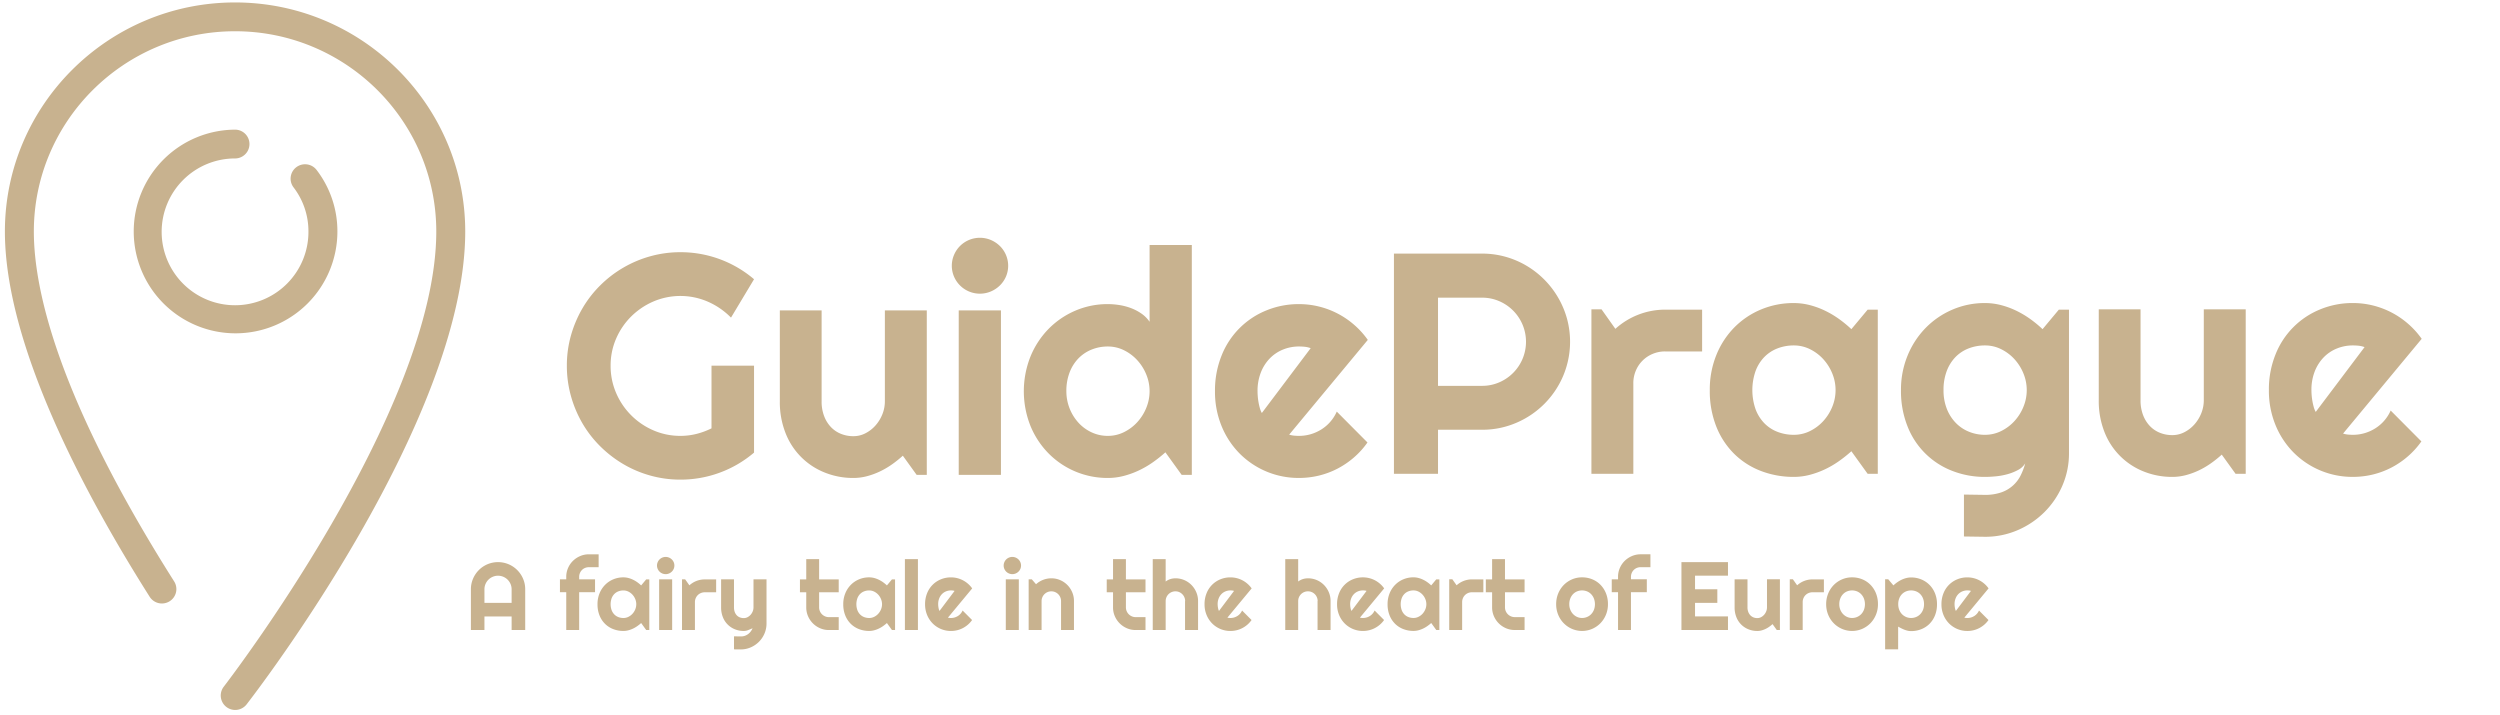 <svg xmlns="http://www.w3.org/2000/svg" width="1021" height="292" viewBox="0 0 1021 292">
  <defs>
    <style>
      .cls-1 {
        fill: #c8b28f;
        fill-rule: evenodd;
      }
    </style>
  </defs>
  <path id="Guide" class="cls-1" d="M307.949,149.346H290.578v25.589a30.254,30.254,0,0,1-6.083,2.258,26.54,26.54,0,0,1-6.585.815,27.357,27.357,0,0,1-11.069-2.258,28.987,28.987,0,0,1-15.207-15.24,27.75,27.75,0,0,1-2.258-11.164,27.377,27.377,0,0,1,2.258-11.069,28.794,28.794,0,0,1,6.146-9.031,29.448,29.448,0,0,1,9.061-6.115,28.109,28.109,0,0,1,22.294.094,30.208,30.208,0,0,1,9.407,6.491l9.407-15.679A46.2,46.2,0,0,0,277.91,103a45.418,45.418,0,0,0-12.323,1.662,46.638,46.638,0,0,0-20.475,11.916,45.276,45.276,0,0,0-7.275,9.407,47.649,47.649,0,0,0-4.672,11.07,45.092,45.092,0,0,0-1.661,12.292,45.771,45.771,0,0,0,1.661,12.356,47.338,47.338,0,0,0,4.672,11.132,45.308,45.308,0,0,0,7.275,9.408,47.936,47.936,0,0,0,9.407,7.275,45.993,45.993,0,0,0,11.068,4.7,45.418,45.418,0,0,0,12.323,1.662,46.2,46.2,0,0,0,30.039-11.038v-35.5Zm66.411,44.592H378.5v-67.17h-17.12V163.9a14.155,14.155,0,0,1-1,5.237,15.509,15.509,0,0,1-2.759,4.547,14,14,0,0,1-4.108,3.23,10.658,10.658,0,0,1-4.985,1.223,13.472,13.472,0,0,1-5.049-.941,11.664,11.664,0,0,1-4.107-2.76,13.263,13.263,0,0,1-2.791-4.484,16.62,16.62,0,0,1-1.034-6.052V126.768H318.484V163.9a34.361,34.361,0,0,0,2.352,13.014A28.349,28.349,0,0,0,336.858,193a30.968,30.968,0,0,0,11.665,2.2,21.62,21.62,0,0,0,5.55-.722,30.49,30.49,0,0,0,5.3-1.944,33.29,33.29,0,0,0,4.923-2.885,46.228,46.228,0,0,0,4.421-3.543ZM410.826,104.1a11.352,11.352,0,0,0-2.477-3.637,12,12,0,0,0-3.668-2.446,11.509,11.509,0,0,0-8.968,0,11.408,11.408,0,0,0-6.083,6.083,11.286,11.286,0,0,0,0,8.875,11.489,11.489,0,0,0,6.083,6.052,11.514,11.514,0,0,0,8.968,0,11.977,11.977,0,0,0,3.668-2.446,11.439,11.439,0,0,0,2.477-3.606A11.274,11.274,0,0,0,410.826,104.1Zm-2.038,22.672H391.543v67.17h17.245v-67.17Zm77.95-26.717H469.493v31.358a13.06,13.06,0,0,0-3.387-3.386,19.521,19.521,0,0,0-4.3-2.227,24.4,24.4,0,0,0-4.7-1.223,30.323,30.323,0,0,0-4.672-.376,33.239,33.239,0,0,0-13.326,2.7,34.022,34.022,0,0,0-10.912,7.463,35.07,35.07,0,0,0-7.368,11.289,38.347,38.347,0,0,0,0,28.254,34.78,34.78,0,0,0,7.368,11.227,33.821,33.821,0,0,0,24.238,10.066,25.706,25.706,0,0,0,6.428-.816,35.152,35.152,0,0,0,6.177-2.226,38.183,38.183,0,0,0,5.738-3.324,54.838,54.838,0,0,0,5.174-4.108l6.647,9.219h4.139V100.051Zm-18.594,66.511a19.571,19.571,0,0,1-3.668,5.833,18.24,18.24,0,0,1-5.425,4.077,14.706,14.706,0,0,1-6.616,1.536,15.5,15.5,0,0,1-6.616-1.442,16.827,16.827,0,0,1-5.393-3.952,19.112,19.112,0,0,1-4.923-12.857,20.98,20.98,0,0,1,1.317-7.651,16.866,16.866,0,0,1,3.606-5.739,15.6,15.6,0,0,1,5.393-3.606,17.494,17.494,0,0,1,6.616-1.254,14.719,14.719,0,0,1,6.616,1.536,18.257,18.257,0,0,1,5.425,4.077,19.571,19.571,0,0,1,3.668,5.833A17.836,17.836,0,0,1,468.144,166.562Zm90.461-27.752a34.077,34.077,0,0,0-5.518-6.115,34.387,34.387,0,0,0-14.361-7.495,33.8,33.8,0,0,0-8.215-1,34.627,34.627,0,0,0-13.326,2.571A32.885,32.885,0,0,0,498.9,145.207a38.046,38.046,0,0,0-2.7,14.55,36.835,36.835,0,0,0,2.7,14.269,34.425,34.425,0,0,0,7.369,11.195,33.914,33.914,0,0,0,24.238,9.972,34.4,34.4,0,0,0,8.184-.973,33.526,33.526,0,0,0,7.588-2.853,34.644,34.644,0,0,0,6.71-4.578,33.794,33.794,0,0,0,5.487-6.084L545.938,168.1a16.483,16.483,0,0,1-2.6,4.108,16.232,16.232,0,0,1-3.637,3.136,17.437,17.437,0,0,1-4.358,1.975,16.83,16.83,0,0,1-4.829.69q-1,0-2.007-.094a9.732,9.732,0,0,1-2.007-.408Zm-43.27,29.853a8.714,8.714,0,0,1-.816-2.007q-0.314-1.128-.533-2.352t-0.313-2.414q-0.094-1.191-.094-2.133A20.546,20.546,0,0,1,514.9,152.2a17.3,17.3,0,0,1,3.606-5.739,15.736,15.736,0,0,1,5.393-3.668,17.115,17.115,0,0,1,6.616-1.286,22.631,22.631,0,0,1,2.414.125,9.976,9.976,0,0,1,2.352.565Z"/>
  <path id="A_fairy_tale_in_the_heart_of_Europe" data-name="A fairy tale in the heart of Europe" class="cls-1" d="M197.847,246.222v-5.549a5.42,5.42,0,0,1,.435-2.157,5.539,5.539,0,0,1,2.958-2.958,5.56,5.56,0,0,1,4.312,0,5.539,5.539,0,0,1,2.958,2.958,5.42,5.42,0,0,1,.435,2.157v5.549h-11.1Zm16.647-5.549a10.812,10.812,0,0,0-.87-4.322,11.131,11.131,0,0,0-5.907-5.908,11.168,11.168,0,0,0-8.643,0,11.081,11.081,0,0,0-3.519,2.379,11.28,11.28,0,0,0-2.368,3.529,10.812,10.812,0,0,0-.87,4.322V257.3h5.53v-5.549h11.1V257.3h5.549V240.673Zm22.042,1.179h6.478v-5.26h-6.478v-0.986a3.969,3.969,0,0,1,1.151-2.833,3.818,3.818,0,0,1,1.257-.831,4.078,4.078,0,0,1,1.576-.3h3.963v-5.26H240.52a8.98,8.98,0,0,0-3.6.726,9.525,9.525,0,0,0-2.948,1.972,9.124,9.124,0,0,0-1.992,2.93,8.992,8.992,0,0,0-.725,3.6v0.986h-2.572v5.26h2.572V257.3h5.278v-15.45Zm28.636-5.221H263.9l-2.05,2.456a14.786,14.786,0,0,0-1.575-1.3,12.02,12.02,0,0,0-1.77-1.044,10.346,10.346,0,0,0-1.914-.7,8.054,8.054,0,0,0-1.991-.251,10.562,10.562,0,0,0-4.109.8,10.244,10.244,0,0,0-3.364,2.253,10.556,10.556,0,0,0-2.272,3.471,11.539,11.539,0,0,0-.832,4.438,12.091,12.091,0,0,0,.832,4.621,10,10,0,0,0,2.272,3.433,9.747,9.747,0,0,0,3.364,2.136,11.412,11.412,0,0,0,4.109.735,7.948,7.948,0,0,0,1.982-.251,10.925,10.925,0,0,0,1.9-.687,11.676,11.676,0,0,0,1.769-1.025,16.85,16.85,0,0,0,1.6-1.266l2.05,2.842h1.276V236.631Zm-5.733,12.231a6.019,6.019,0,0,1-1.131,1.8,5.629,5.629,0,0,1-1.672,1.257,4.538,4.538,0,0,1-2.04.474,5.642,5.642,0,0,1-2.04-.368,4.627,4.627,0,0,1-1.663-1.082,5.079,5.079,0,0,1-1.112-1.77,7.341,7.341,0,0,1,0-4.815,5.084,5.084,0,0,1,1.112-1.769,4.642,4.642,0,0,1,1.663-1.083,5.641,5.641,0,0,1,2.04-.367,4.55,4.55,0,0,1,2.04.473,5.629,5.629,0,0,1,1.672,1.257,6.024,6.024,0,0,1,1.131,1.8A5.5,5.5,0,0,1,259.439,248.862Zm15.7-19.26a3.516,3.516,0,0,0-.764-1.122,3.732,3.732,0,0,0-1.131-.754,3.553,3.553,0,0,0-2.765,0A3.511,3.511,0,0,0,268.6,229.6a3.482,3.482,0,0,0,0,2.736,3.6,3.6,0,0,0,.754,1.112,3.561,3.561,0,0,0,1.122.754,3.541,3.541,0,0,0,2.765,0,3.7,3.7,0,0,0,1.131-.754,3.528,3.528,0,0,0,.764-1.112A3.482,3.482,0,0,0,275.14,229.6Zm-0.629,6.99h-5.317V257.3h5.317v-20.71Zm9.3,9.3a3.983,3.983,0,0,1,.31-1.567,3.914,3.914,0,0,1,2.127-2.127,3.992,3.992,0,0,1,1.566-.309h4.66v-5.26h-4.66a9.34,9.34,0,0,0-6.265,2.417l-1.74-2.456h-1.276V257.3h5.278V245.894Zm18.659,19.337a10.183,10.183,0,0,0,4.1-.832,10.843,10.843,0,0,0,3.355-2.262,10.653,10.653,0,0,0,2.272-3.346,10.417,10.417,0,0,0,.85-4.1v-18.1h-5.317V248.04a4.365,4.365,0,0,1-.309,1.615,4.8,4.8,0,0,1-.851,1.4,4.317,4.317,0,0,1-1.266,1,3.282,3.282,0,0,1-1.538.378,4.422,4.422,0,0,1-1.556-.271,3.46,3.46,0,0,1-1.267-.822,3.987,3.987,0,0,1-.86-1.373,5.3,5.3,0,0,1-.319-1.924V236.592H294.5V248.04a10.6,10.6,0,0,0,.725,4.012,8.735,8.735,0,0,0,4.94,4.96,9.548,9.548,0,0,0,3.6.677,4.742,4.742,0,0,0,1.808-.367q0.9-.368,1.769-0.735a5.709,5.709,0,0,1-.754,1.325,5.172,5.172,0,0,1-1.073,1.053,5.1,5.1,0,0,1-1.324.7,4.477,4.477,0,0,1-1.489.251l-2.939-.039v5.318Zm40.063-7.929v-5.259h-4a3.9,3.9,0,0,1-1.566-.319,4.09,4.09,0,0,1-1.276-.861,3.98,3.98,0,0,1-.851-1.266,3.934,3.934,0,0,1-.309-1.557v-6.149h8v-5.26h-8v-8.276h-5.259v8.276H326.7v5.26h2.572v6.149a8.983,8.983,0,0,0,.725,3.6,9.345,9.345,0,0,0,4.94,4.94,8.974,8.974,0,0,0,3.6.725h4Zm23.009-20.671h-1.276l-2.05,2.456a14.7,14.7,0,0,0-1.576-1.3,12.01,12.01,0,0,0-1.769-1.044,10.4,10.4,0,0,0-1.914-.7,8.068,8.068,0,0,0-1.992-.251,10.557,10.557,0,0,0-4.108.8,10.249,10.249,0,0,0-3.365,2.253,10.571,10.571,0,0,0-2.272,3.471,11.557,11.557,0,0,0-.831,4.438,12.11,12.11,0,0,0,.831,4.621,10.016,10.016,0,0,0,2.272,3.433,9.751,9.751,0,0,0,3.365,2.136,11.406,11.406,0,0,0,4.108.735,7.948,7.948,0,0,0,1.982-.251,10.905,10.905,0,0,0,1.9-.687,11.774,11.774,0,0,0,1.769-1.025,16.978,16.978,0,0,0,1.6-1.266l2.05,2.842h1.276V236.631Zm-5.733,12.231a6.059,6.059,0,0,1-1.131,1.8,5.633,5.633,0,0,1-1.673,1.257,4.535,4.535,0,0,1-2.04.474,5.642,5.642,0,0,1-2.04-.368,4.623,4.623,0,0,1-1.662-1.082,5.065,5.065,0,0,1-1.112-1.77,7.341,7.341,0,0,1,0-4.815,5.07,5.07,0,0,1,1.112-1.769,4.638,4.638,0,0,1,1.662-1.083,5.641,5.641,0,0,1,2.04-.367,4.547,4.547,0,0,1,2.04.473,5.633,5.633,0,0,1,1.673,1.257,6.064,6.064,0,0,1,1.131,1.8A5.511,5.511,0,0,1,359.809,248.862Zm15.072-20.507h-5.318V257.3h5.318V228.355Zm22.158,11.95a10.5,10.5,0,0,0-1.7-1.885,10.577,10.577,0,0,0-4.427-2.311,10.42,10.42,0,0,0-2.533-.309,10.684,10.684,0,0,0-4.109.792,10.139,10.139,0,0,0-5.636,5.686,11.716,11.716,0,0,0-.832,4.486,11.344,11.344,0,0,0,.832,4.4,10.608,10.608,0,0,0,2.272,3.452,10.453,10.453,0,0,0,7.473,3.074,10.6,10.6,0,0,0,2.523-.3,10.36,10.36,0,0,0,2.34-.879,10.7,10.7,0,0,0,2.068-1.412A10.378,10.378,0,0,0,397,253.222l-3.867-3.886a5.086,5.086,0,0,1-.8,1.266,4.99,4.99,0,0,1-1.122.967,5.408,5.408,0,0,1-1.343.609,5.2,5.2,0,0,1-1.489.213q-0.31,0-.619-0.029a3.024,3.024,0,0,1-.619-0.126Zm-13.341,9.2a2.7,2.7,0,0,1-.252-0.619q-0.1-.348-0.164-0.725t-0.1-.745q-0.029-.368-0.029-0.657a6.344,6.344,0,0,1,.406-2.33,5.331,5.331,0,0,1,1.112-1.77,4.845,4.845,0,0,1,1.663-1.131,5.282,5.282,0,0,1,2.04-.4,7.149,7.149,0,0,1,.744.038,3.068,3.068,0,0,1,.725.174ZM416.713,229.6a3.516,3.516,0,0,0-.764-1.122,3.732,3.732,0,0,0-1.131-.754,3.553,3.553,0,0,0-2.765,0,3.511,3.511,0,0,0-1.876,1.876,3.482,3.482,0,0,0,0,2.736,3.6,3.6,0,0,0,.754,1.112,3.561,3.561,0,0,0,1.122.754,3.541,3.541,0,0,0,2.765,0,3.7,3.7,0,0,0,1.131-.754,3.528,3.528,0,0,0,.764-1.112A3.482,3.482,0,0,0,416.713,229.6Zm-0.629,6.99h-5.317V257.3h5.317v-20.71Zm9.3,8.876a3.863,3.863,0,0,1,.31-1.537,3.981,3.981,0,0,1,3.693-2.427,3.81,3.81,0,0,1,1.527.309,4.025,4.025,0,0,1,1.257.851,3.973,3.973,0,0,1,.851,1.267,3.879,3.879,0,0,1,.309,1.537V257.3h5.279V245.468a9.064,9.064,0,0,0-.725-3.606A9.446,9.446,0,0,0,435.9,238.9a9.284,9.284,0,0,0-2.939-1.992,8.949,8.949,0,0,0-3.577-.725,9.295,9.295,0,0,0-6.265,2.417l-1.74-2.011h-1.276V257.3h5.278V245.468ZM467.825,257.3v-5.259h-4a3.9,3.9,0,0,1-1.566-.319,4.078,4.078,0,0,1-1.276-.861,3.98,3.98,0,0,1-.851-1.266,3.917,3.917,0,0,1-.31-1.557v-6.149h8v-5.26h-8v-8.276h-5.259v8.276H451.99v5.26h2.571v6.149a9,9,0,0,0,.725,3.6,9.351,9.351,0,0,0,4.941,4.94,8.974,8.974,0,0,0,3.6.725h4Zm8.237-11.834a3.863,3.863,0,0,1,.31-1.537,3.978,3.978,0,0,1,3.693-2.427,3.81,3.81,0,0,1,1.527.309,3.986,3.986,0,0,1,2.108,2.118,3.879,3.879,0,0,1,.309,1.537H483.97V257.3h5.318V245.468a9.048,9.048,0,0,0-.726-3.606,9.5,9.5,0,0,0-1.972-2.959,9.163,9.163,0,0,0-2.929-1.992,8.995,8.995,0,0,0-3.6-.725,7.128,7.128,0,0,0-2.05.3,6.176,6.176,0,0,0-1.953,1.015v-9.146h-5.278V257.3h5.278V245.468Zm35.113-5.163a10.532,10.532,0,0,0-1.7-1.885,10.589,10.589,0,0,0-4.428-2.311,10.42,10.42,0,0,0-2.533-.309,10.688,10.688,0,0,0-4.109.792,10.139,10.139,0,0,0-5.636,5.686,11.716,11.716,0,0,0-.832,4.486,11.344,11.344,0,0,0,.832,4.4,10.608,10.608,0,0,0,2.272,3.452,10.453,10.453,0,0,0,7.473,3.074,10.6,10.6,0,0,0,2.523-.3,10.342,10.342,0,0,0,2.34-.879,10.738,10.738,0,0,0,2.069-1.412,10.41,10.41,0,0,0,1.691-1.876l-3.867-3.886a5.057,5.057,0,0,1-.8,1.266,4.99,4.99,0,0,1-1.122.967,5.408,5.408,0,0,1-1.343.609,5.194,5.194,0,0,1-1.489.213q-0.31,0-.619-0.029a3.024,3.024,0,0,1-.619-0.126Zm-13.341,9.2a2.7,2.7,0,0,1-.252-0.619q-0.1-.348-0.164-0.725t-0.1-.745q-0.029-.368-0.029-0.657a6.344,6.344,0,0,1,.406-2.33,5.331,5.331,0,0,1,1.112-1.77,4.845,4.845,0,0,1,1.663-1.131,5.282,5.282,0,0,1,2.04-.4,7.121,7.121,0,0,1,.744.038,3.056,3.056,0,0,1,.725.174Zm32.348-4.042a3.879,3.879,0,0,1,.309-1.537,3.981,3.981,0,0,1,3.693-2.427,3.81,3.81,0,0,1,1.527.309,4.025,4.025,0,0,1,1.257.851,3.973,3.973,0,0,1,.851,1.267,3.879,3.879,0,0,1,.309,1.537H538.09V257.3h5.317V245.468a9.064,9.064,0,0,0-.725-3.606,9.54,9.54,0,0,0-1.972-2.959,9.167,9.167,0,0,0-2.93-1.992,8.992,8.992,0,0,0-3.6-.725,7.138,7.138,0,0,0-2.05.3,6.161,6.161,0,0,0-1.952,1.015v-9.146H524.9V257.3h5.279V245.468Zm35.112-5.163a10.532,10.532,0,0,0-1.7-1.885,10.589,10.589,0,0,0-4.428-2.311,10.414,10.414,0,0,0-2.533-.309,10.688,10.688,0,0,0-4.109.792,10.139,10.139,0,0,0-5.636,5.686,11.734,11.734,0,0,0-.831,4.486,11.362,11.362,0,0,0,.831,4.4,10.624,10.624,0,0,0,2.272,3.452,10.453,10.453,0,0,0,7.473,3.074,10.584,10.584,0,0,0,2.523-.3,10.324,10.324,0,0,0,2.34-.879,10.708,10.708,0,0,0,2.069-1.412,10.416,10.416,0,0,0,1.692-1.876l-3.867-3.886a5.089,5.089,0,0,1-.8,1.266,4.963,4.963,0,0,1-1.121.967,5.4,5.4,0,0,1-1.344.609,5.189,5.189,0,0,1-1.489.213q-0.309,0-.618-0.029a3.011,3.011,0,0,1-.619-0.126Zm-13.341,9.2a2.7,2.7,0,0,1-.251-0.619q-0.1-.348-0.165-0.725t-0.1-.745c-0.02-.245-0.029-0.464-0.029-0.657a6.324,6.324,0,0,1,.406-2.33,5.329,5.329,0,0,1,1.111-1.77,4.854,4.854,0,0,1,1.663-1.131,5.282,5.282,0,0,1,2.04-.4,7.155,7.155,0,0,1,.745.038,3.068,3.068,0,0,1,.725.174Zm35.886-12.879h-1.276l-2.049,2.456a14.7,14.7,0,0,0-1.576-1.3,12.01,12.01,0,0,0-1.769-1.044,10.4,10.4,0,0,0-1.914-.7,8.068,8.068,0,0,0-1.992-.251,10.565,10.565,0,0,0-4.109.8,10.255,10.255,0,0,0-3.364,2.253,10.571,10.571,0,0,0-2.272,3.471,11.557,11.557,0,0,0-.831,4.438,12.11,12.11,0,0,0,.831,4.621,10.016,10.016,0,0,0,2.272,3.433,9.756,9.756,0,0,0,3.364,2.136,11.416,11.416,0,0,0,4.109.735,7.948,7.948,0,0,0,1.982-.251,10.866,10.866,0,0,0,1.9-.687,11.735,11.735,0,0,0,1.77-1.025,17.108,17.108,0,0,0,1.6-1.266l2.049,2.842h1.276V236.631Zm-5.732,12.231a6.042,6.042,0,0,1-1.132,1.8,5.629,5.629,0,0,1-1.672,1.257,4.535,4.535,0,0,1-2.04.474,5.642,5.642,0,0,1-2.04-.368,4.635,4.635,0,0,1-1.663-1.082,5.077,5.077,0,0,1-1.111-1.77,7.341,7.341,0,0,1,0-4.815,5.082,5.082,0,0,1,1.111-1.769,4.651,4.651,0,0,1,1.663-1.083,5.641,5.641,0,0,1,2.04-.367,4.547,4.547,0,0,1,2.04.473,5.629,5.629,0,0,1,1.672,1.257,6.047,6.047,0,0,1,1.132,1.8A5.511,5.511,0,0,1,582.107,248.862Zm15.033-2.968a4,4,0,0,1,.309-1.567,3.914,3.914,0,0,1,2.127-2.127,4,4,0,0,1,1.566-.309h4.66v-5.26h-4.66a9.34,9.34,0,0,0-6.264,2.417l-1.741-2.456h-1.276V257.3h5.279V245.894Zm25.5,11.408v-5.259h-4a3.9,3.9,0,0,1-1.567-.319,4.09,4.09,0,0,1-1.276-.861,3.977,3.977,0,0,1-.85-1.266,3.917,3.917,0,0,1-.31-1.557v-6.149h8v-5.26h-8v-8.276h-5.259v8.276h-2.572v5.26h2.572v6.149a9,9,0,0,0,.725,3.6,9.354,9.354,0,0,0,4.94,4.94,8.983,8.983,0,0,0,3.6.725h4Zm33.218-15.034a10.525,10.525,0,0,0-2.262-3.461,9.963,9.963,0,0,0-3.355-2.224,10.844,10.844,0,0,0-4.128-.783,10.251,10.251,0,0,0-4.109.831,10.568,10.568,0,0,0-3.364,2.292,10.7,10.7,0,0,0-2.272,3.471,11.327,11.327,0,0,0-.831,4.37,11.161,11.161,0,0,0,.831,4.322,10.6,10.6,0,0,0,5.636,5.762,10.5,10.5,0,0,0,8.237,0,10.589,10.589,0,0,0,3.355-2.3,10.8,10.8,0,0,0,2.262-3.461,11.161,11.161,0,0,0,.831-4.322A11.717,11.717,0,0,0,655.861,242.268Zm-4.9,6.8a5.371,5.371,0,0,1-1.132,1.779,5.079,5.079,0,0,1-1.672,1.141,5.181,5.181,0,0,1-2.04.406,4.872,4.872,0,0,1-2.04-.435,5.218,5.218,0,0,1-1.663-1.189,5.576,5.576,0,0,1-1.111-1.78,5.973,5.973,0,0,1-.406-2.223,6.273,6.273,0,0,1,.406-2.311,5.432,5.432,0,0,1,1.111-1.779,4.8,4.8,0,0,1,1.663-1.141,5.453,5.453,0,0,1,4.08,0,4.89,4.89,0,0,1,1.672,1.141,5.5,5.5,0,0,1,1.132,1.779A6.614,6.614,0,0,1,650.96,249.065Zm15.129-7.213h6.478v-5.26h-6.478v-0.986a3.969,3.969,0,0,1,1.151-2.833,3.818,3.818,0,0,1,1.257-.831,4.078,4.078,0,0,1,1.576-.3h3.963v-5.26h-3.963a8.98,8.98,0,0,0-3.6.726,9.525,9.525,0,0,0-2.948,1.972,9.124,9.124,0,0,0-1.992,2.93,8.992,8.992,0,0,0-.725,3.6v0.986h-2.572v5.26h2.572V257.3h5.278v-15.45Zm39.618,9.9H692.25v-5.531h9.107v-5.549H692.25v-5.55h13.457v-5.55H686.7V257.3h19.006v-5.549Zm19.935,5.549h1.276v-20.71H721.64V248.04a4.346,4.346,0,0,1-.31,1.615,4.8,4.8,0,0,1-.85,1.4,4.308,4.308,0,0,1-1.267,1,3.275,3.275,0,0,1-1.537.378,4.137,4.137,0,0,1-1.556-.291,3.587,3.587,0,0,1-1.267-.85,4.085,4.085,0,0,1-.86-1.383,5.12,5.12,0,0,1-.319-1.866V236.592h-5.26V248.04a10.578,10.578,0,0,0,.726,4.012,8.735,8.735,0,0,0,4.94,4.96,9.545,9.545,0,0,0,3.6.677,6.672,6.672,0,0,0,1.711-.222,9.4,9.4,0,0,0,1.634-.6,10.155,10.155,0,0,0,1.518-.889,14.265,14.265,0,0,0,1.363-1.093Zm10.577-11.408a4,4,0,0,1,.309-1.567,3.914,3.914,0,0,1,2.127-2.127,4,4,0,0,1,1.566-.309h4.66v-5.26h-4.66a9.345,9.345,0,0,0-6.265,2.417l-1.74-2.456H730.94V257.3h5.279V245.894Zm29.911-3.626a10.525,10.525,0,0,0-2.262-3.461,9.969,9.969,0,0,0-3.354-2.224,10.849,10.849,0,0,0-4.129-.783,10.246,10.246,0,0,0-4.108.831,10.561,10.561,0,0,0-3.365,2.292,10.7,10.7,0,0,0-2.272,3.471,11.327,11.327,0,0,0-.831,4.37,11.161,11.161,0,0,0,.831,4.322,10.6,10.6,0,0,0,5.637,5.762,10.5,10.5,0,0,0,8.237,0,10.6,10.6,0,0,0,3.354-2.3,10.8,10.8,0,0,0,2.262-3.461,11.143,11.143,0,0,0,.832-4.322A11.7,11.7,0,0,0,766.13,242.268Zm-4.9,6.8a5.353,5.353,0,0,1-1.131,1.779,5.083,5.083,0,0,1-1.673,1.141,5.181,5.181,0,0,1-2.04.406,4.868,4.868,0,0,1-2.039-.435,5.207,5.207,0,0,1-1.663-1.189,5.578,5.578,0,0,1-1.112-1.78,5.973,5.973,0,0,1-.406-2.223,6.273,6.273,0,0,1,.406-2.311,5.434,5.434,0,0,1,1.112-1.779,4.789,4.789,0,0,1,1.663-1.141,5.45,5.45,0,0,1,4.079,0,4.894,4.894,0,0,1,1.673,1.141,5.478,5.478,0,0,1,1.131,1.779A6.6,6.6,0,0,1,761.229,249.065Zm13.97,6.845q0.6,0.348,1.247.677t1.315,0.59a9.417,9.417,0,0,0,1.353.416,6.277,6.277,0,0,0,1.383.154,11.148,11.148,0,0,0,4.108-.754,9.873,9.873,0,0,0,3.365-2.175,10.214,10.214,0,0,0,2.272-3.462,12.078,12.078,0,0,0,.831-4.592,11.666,11.666,0,0,0-.831-4.477,10.365,10.365,0,0,0-2.272-3.451,10.174,10.174,0,0,0-3.365-2.215,10.79,10.79,0,0,0-4.108-.783,8.01,8.01,0,0,0-1.992.252,10.449,10.449,0,0,0-1.9.686,11.88,11.88,0,0,0-1.77,1.035,14.015,14.015,0,0,0-1.566,1.276l-2.107-2.495h-1.277v28.6H775.2V255.91Zm10.16-6.845a5.353,5.353,0,0,1-1.131,1.779,5.049,5.049,0,0,1-1.682,1.141,5.253,5.253,0,0,1-2.049.406,5.181,5.181,0,0,1-2.04-.406,5.083,5.083,0,0,1-1.673-1.141,5.353,5.353,0,0,1-1.131-1.779,6.17,6.17,0,0,1-.416-2.3,6.334,6.334,0,0,1,.416-2.359,5.242,5.242,0,0,1,1.131-1.77,4.917,4.917,0,0,1,1.673-1.112,5.408,5.408,0,0,1,2.04-.386,5.485,5.485,0,0,1,2.049.386,4.887,4.887,0,0,1,1.682,1.112,5.242,5.242,0,0,1,1.131,1.77,6.334,6.334,0,0,1,.416,2.359A6.17,6.17,0,0,1,785.359,249.065Zm26.77-8.76a10.532,10.532,0,0,0-1.7-1.885A10.589,10.589,0,0,0,806,236.109a10.42,10.42,0,0,0-2.533-.309,10.688,10.688,0,0,0-4.109.792,10.139,10.139,0,0,0-5.636,5.686,11.734,11.734,0,0,0-.831,4.486,11.362,11.362,0,0,0,.831,4.4,10.608,10.608,0,0,0,2.272,3.452,10.453,10.453,0,0,0,7.473,3.074,10.591,10.591,0,0,0,2.523-.3,10.342,10.342,0,0,0,2.34-.879A10.708,10.708,0,0,0,810.4,255.1a10.416,10.416,0,0,0,1.692-1.876l-3.868-3.886a5.057,5.057,0,0,1-.8,1.266,5.007,5.007,0,0,1-1.121.967,5.4,5.4,0,0,1-1.344.609,5.194,5.194,0,0,1-1.489.213c-0.206,0-.413-0.01-0.619-0.029a3.015,3.015,0,0,1-.618-0.126Zm-13.341,9.2a2.742,2.742,0,0,1-.252-0.619q-0.1-.348-0.164-0.725t-0.1-.745q-0.029-.368-0.029-0.657a6.344,6.344,0,0,1,.406-2.33,5.347,5.347,0,0,1,1.112-1.77,4.854,4.854,0,0,1,1.663-1.131,5.282,5.282,0,0,1,2.04-.4,7.121,7.121,0,0,1,.744.038,3.056,3.056,0,0,1,.725.174Z"/>
  <path id="Prague" class="cls-1" d="M605.284,121.57a17.34,17.34,0,0,1,6.961,1.411,18.052,18.052,0,0,1,9.563,9.6,18.032,18.032,0,0,1,0,13.985,18.052,18.052,0,0,1-9.563,9.6,17.34,17.34,0,0,1-6.961,1.411h-18v-36h18Zm-18,53.936h18a34.894,34.894,0,0,0,13.953-2.822,36.094,36.094,0,0,0,19.158-19.16,35.948,35.948,0,0,0,1.537-23.487,36.407,36.407,0,0,0-16.556-21.544,35.781,35.781,0,0,0-8.56-3.637,35.1,35.1,0,0,0-9.532-1.286h-36v89.936h18v-18Zm79.768-19a12.945,12.945,0,0,1,1-5.08,12.684,12.684,0,0,1,6.9-6.9,12.97,12.97,0,0,1,5.08-1h15.113V126.462H680.036a30.273,30.273,0,0,0-20.319,7.839l-5.644-7.965h-4.139v67.17h17.12v-37Zm99.837-30.041h-4.139l-6.648,7.965a47.512,47.512,0,0,0-5.111-4.2,38.64,38.64,0,0,0-5.738-3.387,33.524,33.524,0,0,0-6.208-2.258,26.078,26.078,0,0,0-6.459-.815,34.27,34.27,0,0,0-13.327,2.6,33.243,33.243,0,0,0-10.911,7.306,34.264,34.264,0,0,0-7.369,11.258,37.465,37.465,0,0,0-2.7,14.393,39.264,39.264,0,0,0,2.7,14.99,32.457,32.457,0,0,0,7.369,11.132,31.625,31.625,0,0,0,10.911,6.93,37.028,37.028,0,0,0,13.327,2.384,25.717,25.717,0,0,0,6.428-.816,35.262,35.262,0,0,0,6.177-2.226,38.282,38.282,0,0,0,5.738-3.324,54.953,54.953,0,0,0,5.173-4.108l6.648,9.219h4.139V126.462ZM748.3,166.13a19.594,19.594,0,0,1-3.669,5.833,18.245,18.245,0,0,1-5.424,4.076,14.7,14.7,0,0,1-6.616,1.537,18.284,18.284,0,0,1-6.616-1.192,15.031,15.031,0,0,1-5.394-3.512,16.454,16.454,0,0,1-3.605-5.738,23.807,23.807,0,0,1,0-15.617,16.473,16.473,0,0,1,3.605-5.738,15.073,15.073,0,0,1,5.394-3.513,18.326,18.326,0,0,1,6.616-1.191,14.722,14.722,0,0,1,6.616,1.536,18.265,18.265,0,0,1,5.424,4.077,19.594,19.594,0,0,1,3.669,5.833A17.848,17.848,0,0,1,748.3,166.13Zm78.075,0a19.571,19.571,0,0,1-3.668,5.833,18.249,18.249,0,0,1-5.425,4.076,14.693,14.693,0,0,1-6.616,1.537,17.1,17.1,0,0,1-6.616-1.286,15.716,15.716,0,0,1-5.393-3.669,17.268,17.268,0,0,1-3.606-5.738,20.54,20.54,0,0,1-1.317-7.558,21.612,21.612,0,0,1,1.317-7.808,16.475,16.475,0,0,1,3.606-5.738,15.078,15.078,0,0,1,5.393-3.513,18.33,18.33,0,0,1,6.616-1.191,14.719,14.719,0,0,1,6.616,1.536,18.269,18.269,0,0,1,5.425,4.077,19.571,19.571,0,0,1,3.668,5.833A17.836,17.836,0,0,1,826.372,166.13Zm18.594-39.668h-4.139l-6.647,7.965a47.512,47.512,0,0,0-5.111-4.2,38.691,38.691,0,0,0-5.738-3.387,33.533,33.533,0,0,0-6.209-2.258,26.078,26.078,0,0,0-6.459-.815,33.222,33.222,0,0,0-13.326,2.7,34.011,34.011,0,0,0-10.912,7.463,35.07,35.07,0,0,0-7.368,11.289,36.57,36.57,0,0,0-2.7,14.111,38.913,38.913,0,0,0,2.7,14.864,31.835,31.835,0,0,0,18.28,18.126,36.2,36.2,0,0,0,13.326,2.446q2.131,0,4.609-.251a27.146,27.146,0,0,0,4.766-.91,20.219,20.219,0,0,0,4.171-1.693,7.581,7.581,0,0,0,2.884-2.666,25.86,25.86,0,0,1-1.85,4.892,13.826,13.826,0,0,1-7.87,6.931,19.953,19.953,0,0,1-6.835,1.034l-8.466-.125V219.1l8.591,0.125a33.226,33.226,0,0,0,13.326-2.7,35.061,35.061,0,0,0,10.912-7.338,34.519,34.519,0,0,0,7.369-10.85,33.019,33.019,0,0,0,2.7-13.3V126.462Zm68.042,67.044h4.139v-67.17h-17.12v37.129a14.135,14.135,0,0,1-1,5.237,15.509,15.509,0,0,1-2.759,4.547,14,14,0,0,1-4.108,3.23,10.654,10.654,0,0,1-4.985,1.222,13.463,13.463,0,0,1-5.048-.94,11.658,11.658,0,0,1-4.108-2.76,13.263,13.263,0,0,1-2.791-4.484,16.641,16.641,0,0,1-1.034-6.052V126.336H857.132v37.129a34.361,34.361,0,0,0,2.352,13.014,28.342,28.342,0,0,0,16.023,16.086,30.959,30.959,0,0,0,11.664,2.2,21.664,21.664,0,0,0,5.55-.722,30.49,30.49,0,0,0,5.3-1.944,33.29,33.29,0,0,0,4.923-2.885,46.1,46.1,0,0,0,4.421-3.543Zm76.006-55.128a34.082,34.082,0,0,0-5.519-6.115,34.371,34.371,0,0,0-14.361-7.5,33.789,33.789,0,0,0-8.215-1,34.631,34.631,0,0,0-13.326,2.571,32.879,32.879,0,0,0-18.28,18.439,38.046,38.046,0,0,0-2.7,14.55,36.835,36.835,0,0,0,2.7,14.269,34.423,34.423,0,0,0,7.368,11.195,33.914,33.914,0,0,0,24.238,9.972,34.391,34.391,0,0,0,8.184-.973,33.49,33.49,0,0,0,7.588-2.853,34.588,34.588,0,0,0,6.71-4.579,33.759,33.759,0,0,0,5.488-6.083l-12.543-12.606a16.479,16.479,0,0,1-2.6,4.108,16.241,16.241,0,0,1-3.638,3.136,17.437,17.437,0,0,1-4.358,1.975,16.82,16.82,0,0,1-4.829.69q-1,0-2.006-.094a9.705,9.705,0,0,1-2.007-.408Zm-43.271,29.853a8.713,8.713,0,0,1-.815-2.007q-0.315-1.128-.533-2.352t-0.314-2.414q-0.093-1.191-.094-2.133a20.546,20.546,0,0,1,1.317-7.557,17.3,17.3,0,0,1,3.606-5.739,15.772,15.772,0,0,1,5.393-3.669,17.136,17.136,0,0,1,6.616-1.285,22.65,22.65,0,0,1,2.415.125,9.908,9.908,0,0,1,2.351.565Z"/>
  <path class="cls-1" d="M96,1C44.168,1,2,42.962,2,94.539c0,46.125,32.15,106.583,59.122,149.179a5.926,5.926,0,0,0,8.151,1.84,5.863,5.863,0,0,0,1.849-8.11c-47.36-74.8-57.3-119-57.3-142.909,0-45.091,36.864-81.776,82.178-81.776s82.178,36.684,82.178,81.776c0,73.227-85.986,184.866-86.855,185.984a5.9,5.9,0,0,0,9.354,7.191C104.325,283.017,190,171.781,190,94.538,190,42.962,147.83,1,96,1Zm0,63.712A5.881,5.881,0,1,0,96,52.95a41.589,41.589,0,1,0,41.793,41.589A41.089,41.089,0,0,0,129.3,69.412a5.929,5.929,0,0,0-8.28-1.128,5.862,5.862,0,0,0-1.134,8.24,29.46,29.46,0,0,1,6.082,18.015A29.974,29.974,0,1,1,96,64.712Z"/>
</svg>
